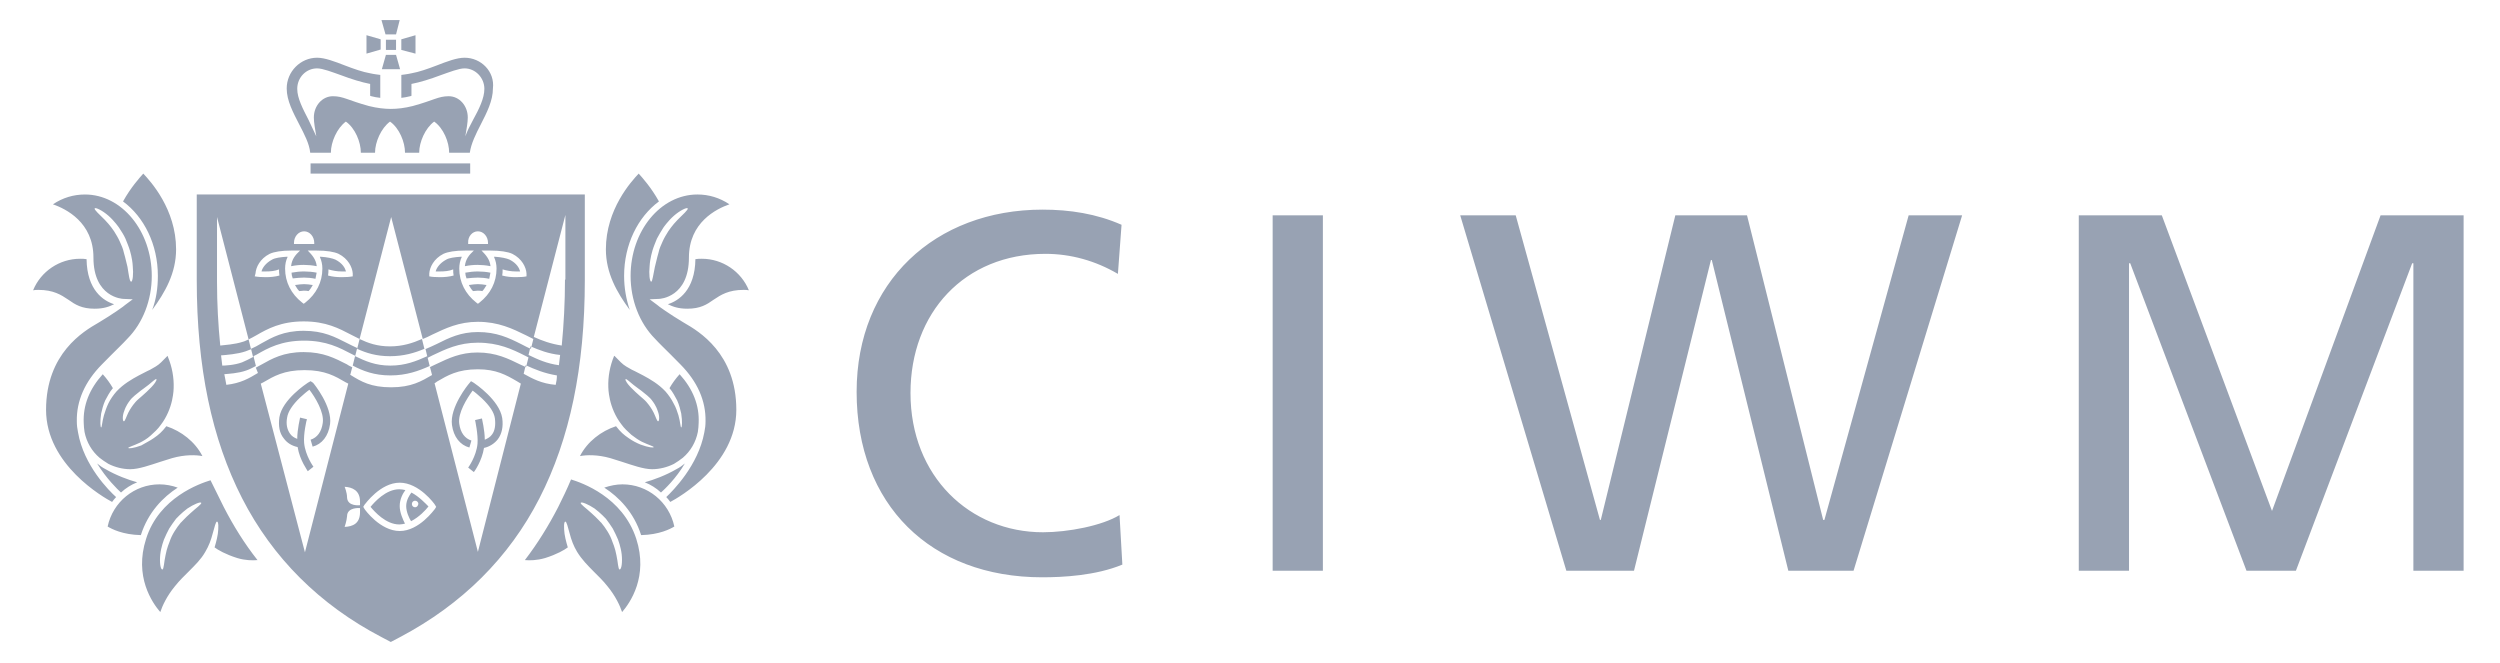 <svg fill="none" height="52" viewBox="0 0 196 52" width="196" xmlns="http://www.w3.org/2000/svg"><path d="m87.644 21.474c-1.747-1.027-3.684-1.573-5.685-1.573-6.352 0-10.576 4.622-10.576 10.914 0 6.548 4.669 10.914 10.385 10.914 1.969 0 4.637-.514 6.003-1.348l.222 3.884c-2.096.867-4.669.995-6.288.995-8.734 0-14.546-5.681-14.546-14.541 0-8.602 6.161-14.284 14.577-14.284 2.128 0 4.224.321 6.193 1.188zm12.132 23.272h3.938v-27.862h-3.938zm23.025 0h5.304l6.034-24.363h.064l6.002 24.363h5.113l8.512-27.862h-4.192l-6.606 23.881h-.095l-5.971-23.881h-5.621l-5.844 23.881h-.064l-6.605-23.881h-4.351zm40.175 0h3.939v-24.106h.095l9.115 24.106h3.874l9.115-24.106h.095v24.106h3.938v-27.862h-6.51l-8.512 23.175-8.638-23.175h-6.511zm-131.926-40.83h-.794v-.802h.794zm.413-.835v.835l1.112.289v-1.444zm-1.62 0-1.111-.321v1.444l1.111-.321zm.381-.385h.826l.286-1.123h-1.429zm.032 1.605-.318 1.123h1.429l-.318-1.123zm-5.907 9.309h12.513v-.802h-12.513zm-16.927 10.593c-1.016 0-1.524-.321-2.064-.706-.572-.385-1.175-.77-2.35-.77-.127 0-.286 0-.413.032.603-1.476 2.064-2.472 3.684-2.472.159 0 .349 0 .508.032.032 2.439 1.334 3.274 2.16 3.531-.381.193-.826.353-1.524.353zm6.511 14.027c-1.143.738-2.318 1.926-2.89 3.723-1.429-.032-2.287-.481-2.604-.674.413-1.926 2.096-3.306 4.065-3.306.476 0 .985.096 1.429.257zm-3.652-16.146c.127 0 .191-.61.127-1.22-.032-.61-.222-1.22-.222-1.22-.095-.321-.222-.61-.349-.931-.127-.289-.318-.578-.508-.867 0 0-.349-.513-.826-.931-.476-.417-1.016-.674-1.08-.578s.381.481.794.899c.413.417.73.899.73.899.159.257.318.514.445.802.127.289.254.546.318.867 0 0 .159.546.286 1.123.095.578.159 1.156.286 1.156zm-1.175 16.884c-.127.128-.222.257-.318.385-.667-.353-5.177-2.921-5.177-7.222 0-4.43 2.954-6.163 4.065-6.805.064-.032.095-.064.159-.096.921-.546 1.969-1.284 1.969-1.316l.603-.449-.731-.032c-.095 0-2.35-.128-2.35-3.242 0-2.76-2.16-3.82-3.176-4.173.762-.514 1.62-.77 2.509-.77 2.89 0 5.24 2.857 5.24 6.388 0 1.894-.699 3.691-1.906 4.911-.381.417-.794.802-1.239 1.252-.254.257-.508.513-.762.77-1.334 1.348-2.001 2.857-1.969 4.462 0 .289.032.578.095.867.445 2.6 2.445 4.59 2.985 5.072zm3.271-17.333c0-2.472-1.08-4.622-2.731-5.842.603-1.091 1.302-1.862 1.588-2.183.572.61 2.572 2.793 2.572 5.938 0 1.862-.858 3.37-1.874 4.751.318-.835.445-1.733.445-2.664zm2.572 18.585c.413-.385.889-.706.826-.802s-.603.128-1.08.449c-.476.353-.889.802-.889.802-.191.257-.381.513-.54.77-.159.289-.286.578-.413.867 0 0-.222.578-.286 1.155-.032.289-.032.61 0 .835.032.225.095.353.159.353.127 0 .127-.578.254-1.123.095-.546.318-1.059.318-1.059.095-.289.222-.546.381-.802s.318-.481.508-.706c-.032.064.318-.353.762-.738zm2.604-.449c.762 1.476 1.62 2.857 2.636 4.141-.381.032-.953.032-1.588-.161-.921-.289-1.524-.642-1.778-.835 0 0 .191-.61.254-1.059.064-.481.064-.963-.064-.963-.095 0-.191.417-.318.867-.159.61-.318 1.027-.603 1.509-.349.61-.794 1.027-1.302 1.541-.318.321-.699.674-1.08 1.156-.635.77-.985 1.541-1.143 2.022-.635-.738-2.064-2.793-1.112-5.746 1.016-3.242 4.224-4.333 5.05-4.59.349.706.699 1.412 1.048 2.119zm-9.941-3.435c.191.161.413.321.667.449.826.481 1.778.835 2.477 1.027-.476.193-.889.449-1.27.802-.286-.257-1.143-1.091-1.874-2.279zm2.096-3.306c.095 0 .191-.353.349-.674.159-.321.381-.61.381-.61.127-.161.222-.289.445-.481s.985-.835 1.27-1.252c.095-.161.159-.257.095-.289s-.318.225-.603.449c-.286.225-.604.449-.604.449-.159.128-.318.257-.476.385-.159.128-.318.289-.445.481 0 0-.254.321-.381.738-.159.385-.127.802-.032.802zm2.35 1.316c.381-.257.635-.481.985-.931 1.175.385 2.255 1.22 2.827 2.343-.508-.096-1.366-.128-2.382.161-.286.096-.603.193-.921.289-.794.257-1.683.578-2.35.578-.603 0-1.207-.161-1.715-.417-.254-.161-.508-.321-.699-.481-.603-.513-1.016-1.22-1.175-2.022-.032-.225-.064-.481-.064-.706-.064-1.38.445-2.664 1.493-3.82.318.353.572.706.794 1.091-.254.289-.445.674-.603.963-.159.353-.254.738-.318 1.027-.095.61-.064 1.091 0 1.091.064 0 .064-.417.222-.963.095-.289.191-.61.349-.931.159-.321.381-.642.635-.931.54-.578 1.207-.963 1.747-1.252s.889-.449.889-.449c.286-.161.603-.321.858-.578.127-.128.254-.257.381-.385.032-.032.064-.064.095-.096l.032-.032.032.096c.318.77.476 1.605.445 2.439 0 0 0 .385-.127.963-.127.578-.413 1.316-.889 1.926-.222.321-.508.578-.794.835-.286.257-.572.417-.826.546-.54.257-.921.353-.921.417s.413.032 1.016-.193c.318-.193.667-.353.985-.578zm41.827-10.143c1.016 0 1.524-.321 2.064-.706.572-.385 1.175-.77 2.35-.77.127 0 .286 0 .413.032-.603-1.476-2.064-2.472-3.684-2.472-.159 0-.349 0-.508.032-.032 2.439-1.334 3.274-2.16 3.531.381.193.826.353 1.524.353zm-6.511 14.027c1.143.738 2.318 1.926 2.89 3.723 1.429-.032 2.287-.481 2.604-.674-.413-1.926-2.096-3.306-4.065-3.306-.476 0-.953.096-1.429.257zm3.684-16.146c-.127 0-.191-.61-.127-1.22.032-.61.222-1.22.222-1.22.095-.321.222-.61.349-.931.159-.289.318-.578.508-.867 0 0 .349-.513.826-.931s1.016-.674 1.08-.578-.381.481-.794.899c-.413.417-.73.899-.73.899-.159.257-.318.514-.445.802-.127.289-.254.546-.318.867 0 0-.159.546-.286 1.123-.127.578-.191 1.156-.286 1.156zm1.175 16.884c.127.128.222.257.318.385.667-.353 5.177-2.921 5.177-7.222 0-4.43-2.954-6.163-4.065-6.805-.064-.032-.095-.064-.159-.096-.921-.546-1.969-1.284-1.969-1.316l-.603-.449.73-.032c.095 0 2.35-.128 2.35-3.242 0-2.76 2.16-3.82 3.176-4.173-.762-.514-1.62-.77-2.509-.77-2.89 0-5.24 2.857-5.24 6.388 0 1.894.699 3.691 1.905 4.911.381.417.794.802 1.239 1.252.254.257.508.513.762.77 1.334 1.348 2.001 2.857 1.969 4.462 0 .289-.032.578-.095.867-.476 2.6-2.477 4.59-2.985 5.072zm-3.303-17.333c0-2.472 1.08-4.622 2.731-5.842-.603-1.091-1.302-1.862-1.588-2.183-.572.61-2.572 2.793-2.572 5.938 0 1.862.858 3.37 1.874 4.751-.286-.835-.445-1.733-.445-2.664zm-2.572 18.585c-.413-.385-.889-.706-.826-.802.064-.096.603.128 1.08.449.476.353.889.802.889.802.191.257.381.513.54.77.159.289.286.578.413.867 0 0 .222.578.286 1.155.032.289.032.61 0 .835-.032.225-.095.353-.159.353-.127 0-.127-.578-.254-1.123-.095-.546-.318-1.059-.318-1.059-.095-.289-.222-.546-.381-.802-.159-.257-.318-.481-.508-.706.032.064-.318-.353-.762-.738zm-2.604-.449c-.762 1.476-1.62 2.857-2.604 4.141.381.032.921.032 1.588-.161.921-.289 1.524-.642 1.778-.835 0 0-.191-.61-.254-1.059-.064-.481-.064-.963.064-.963.095 0 .191.417.318.867.159.61.318 1.027.603 1.509.381.61.794 1.027 1.302 1.541.318.321.699.674 1.08 1.156.635.77.985 1.541 1.143 2.022.635-.738 2.064-2.793 1.111-5.746-1.08-3.306-4.287-4.397-5.113-4.654-.318.77-.667 1.476-1.016 2.183zm9.941-3.435c-.191.161-.413.321-.667.449-.826.481-1.778.835-2.477 1.027.476.193.889.449 1.27.802.286-.257 1.175-1.091 1.874-2.279zm-2.096-3.306c-.095 0-.191-.353-.349-.674s-.381-.61-.381-.61c-.127-.161-.222-.289-.445-.481-.222-.193-.985-.835-1.27-1.252-.095-.161-.159-.257-.095-.289s.318.225.603.449c.286.225.603.449.603.449l.476.385c.159.128.318.289.445.481 0 0 .254.321.381.738.159.385.127.802.032.802zm-2.318 1.316c-.381-.257-.635-.481-.985-.931-1.175.385-2.255 1.22-2.827 2.343.508-.096 1.366-.128 2.382.161.286.096.603.193.921.289.794.257 1.683.578 2.35.578.604 0 1.207-.161 1.715-.417.254-.161.508-.321.699-.481.603-.513 1.016-1.22 1.175-2.022.032-.225.064-.481.064-.706.064-1.38-.445-2.664-1.493-3.82-.318.353-.572.706-.794 1.091.254.289.445.674.603.963.159.353.254.738.318 1.027.095.61.064 1.091 0 1.091s-.064-.417-.222-.963c-.095-.289-.191-.61-.381-.931-.159-.321-.381-.642-.635-.931-.54-.578-1.207-.963-1.747-1.252s-.889-.449-.889-.449c-.286-.161-.603-.321-.858-.578-.127-.128-.254-.257-.381-.385-.032-.032-.064-.064-.095-.096l-.032-.032-.032.032c-.318.77-.476 1.605-.445 2.439 0 0 0 .385.127.963s.413 1.316.889 1.926c.222.321.508.578.794.835.286.225.572.417.826.546.54.257.921.353.921.417s-.413.032-1.016-.193c-.318-.128-.635-.289-.953-.514zm-12.862-29.82c-.603 0-1.366.289-2.191.61-.667.257-1.397.514-1.969.61-.254.064-.794.128-.794.128v1.798c.222-.032.476-.064.699-.128.032 0 .064-.032.095-.032v-.931c.667-.128 1.493-.385 2.255-.674.731-.257 1.461-.546 1.905-.546.858 0 1.556.738 1.556 1.605 0 .738-.413 1.573-.889 2.44-.222.417-.445.835-.603 1.284.095-.578.191-1.091.191-1.477 0-.931-.667-1.669-1.493-1.669-.826 0-1.175.321-2.826.77-.635.16-1.207.225-1.715.225-.476 0-1.08-.064-1.715-.225-1.651-.449-2.001-.77-2.826-.77-.826 0-1.493.738-1.493 1.669 0 .385.095.899.191 1.477-.191-.417-.413-.867-.604-1.284-.445-.867-.889-1.701-.889-2.44 0-.899.699-1.605 1.556-1.605.445 0 1.175.289 1.905.546.762.289 1.588.546 2.255.674v.931c.032 0 .064.032.095.032.222.064.445.096.699.128v-1.798s-.54-.064-.794-.128c-.572-.096-1.302-.353-1.969-.61-.826-.321-1.588-.61-2.191-.61-1.302 0-2.382 1.091-2.382 2.407 0 .963.508 1.894.985 2.825.381.738.794 1.509.858 2.215h1.62c0-.835.476-1.926 1.175-2.44.73.514 1.175 1.605 1.175 2.44h1.112c0-.835.476-1.926 1.175-2.44.73.514 1.175 1.605 1.175 2.44h1.111c0-.835.476-1.926 1.175-2.44.731.514 1.175 1.605 1.175 2.44h1.62c.095-.706.476-1.477.858-2.215.476-.931.953-1.862.953-2.825.159-1.316-.921-2.407-2.223-2.407zm-13.466 17.301c.318-.032.604-.064.889-.064s.603.032.889.096c.032-.161.064-.321.095-.481-.318-.064-.667-.096-.985-.096s-.635.032-.985.096c0 .128.032.289.095.449zm21.342.096c0 1.798-.095 3.531-.254 5.168-.858-.128-1.556-.385-2.191-.674l2.477-9.565v5.072zm-.476 6.709c-.953-.128-1.651-.449-2.382-.802l.159-.674c.667.289 1.397.578 2.318.674-.032.289-.064.546-.095.802zm-.254 1.541c-1.112-.096-1.81-.481-2.509-.867l.159-.674c.699.321 1.461.642 2.446.802 0 .257-.032.481-.095.738zm-6.098 13.096-3.398-13.225c.064-.032.127-.064.191-.128.826-.481 1.62-.963 3.208-.963 1.429 0 2.223.449 3.049.931.095.064.222.128.318.193zm-3.366-3.37c-.064.064-1.239 1.733-2.763 1.733s-2.731-1.669-2.763-1.733l-.095-.161.095-.161c.064-.064 1.239-1.733 2.763-1.733s2.731 1.669 2.763 1.733l.095.161zm-6.892-.899c0-.385-.191-.835-.191-.835.603.032 1.207.289 1.207 1.155v.289s-.985.128-1.016-.61zm1.016 1.156c0 .899-.572 1.123-1.207 1.155 0 0 .159-.449.191-.835 0-.738 1.016-.642 1.016-.642zm-7.781-10.079.191-.096c.826-.481 1.62-.963 3.239-.963 1.62 0 2.414.481 3.24.963l.191.096-3.398 13.225zm-.222-.835c-.699.417-1.334.802-2.477.931-.064-.289-.095-.578-.159-.835.318-.032 1.08-.064 1.715-.289.286-.096.508-.225.762-.353l-.191-.77c.095-.032.159-.096.254-.128.889-.514 1.937-1.091 3.716-1.091 1.747 0 2.763.546 3.748 1.059.095.032.159.096.254.128l-.191.77c.794.417 1.683.77 2.954.77 1.27 0 2.223-.353 3.081-.738l-.191-.77c-.858.385-1.715.738-2.89.738-1.175 0-1.969-.353-2.763-.738l.159-.642c-.286-.128-.54-.257-.794-.385-.953-.481-1.842-.963-3.398-.963-1.588 0-2.477.514-3.335.995-.254.161-.508.289-.794.417l.159.642c-.286.16-.572.289-.858.417-.603.225-1.366.257-1.556.257-.032-.257-.064-.546-.095-.802.381-.032 1.302-.096 1.937-.321.127-.064.286-.096.413-.161l-.191-.77c-.159.064-.318.161-.476.193-.572.193-1.461.257-1.747.289-.159-1.605-.254-3.274-.254-5.007v-5.072l2.477 9.598c.191-.096.381-.193.603-.321.889-.514 1.937-1.091 3.716-1.091 1.747 0 2.763.546 3.748 1.059.222.096.413.225.635.321l-.191.77c.699.321 1.493.578 2.572.578s1.937-.257 2.7-.578l-.191-.77c-.73.321-1.524.578-2.509.578s-1.715-.257-2.382-.578l2.477-9.565 2.477 9.565c.254-.096.508-.225.762-.353 1.016-.481 2.064-.995 3.557-.995 1.62 0 2.731.546 3.779 1.059.191.096.381.193.572.289l-.191.77c-.254-.096-.476-.225-.731-.353-1.016-.514-1.969-.963-3.43-.963-1.334 0-2.255.449-3.208.931-.286.128-.603.289-.921.417h.032l.159.674c.127-.064.254-.128.381-.193 1.016-.481 2.064-.995 3.557-.995 1.62 0 2.7.514 3.716 1.027.095.032.159.096.254.128l-.191.77c-.127-.064-.254-.128-.413-.193-.985-.481-1.937-.963-3.398-.963-1.334 0-2.255.449-3.208.899-.191.096-.349.161-.54.257h.032l.159.61c-.826.481-1.62.963-3.208.963-1.588 0-2.35-.449-3.176-.963 0 0 0 0-.032 0l.159-.61c-.127-.064-.286-.128-.413-.225-.953-.481-1.842-.963-3.398-.963-1.588 0-2.477.513-3.335.995-.127.064-.286.161-.413.225zm-.191-7.8c.032-.481.349-1.156 1.112-1.541.349-.161.921-.257 1.715-.257h.667c-.381.353-.635.674-.699 1.188v.032h.032c.318-.064.635-.096.953-.096s.667.032.985.096h.032v-.032c-.064-.481-.318-.802-.699-1.188h.667c.826 0 1.397.096 1.747.257.762.385 1.08 1.059 1.112 1.541v.225l-.222.032s-.254.032-.635.032-.731-.032-1.08-.128c.032-.161.032-.321.032-.481.318.096.667.161 1.048.161h.286.032v-.032c-.064-.225-.254-.61-.826-.899-.222-.096-.635-.193-1.175-.225h-.032v.032c.127.289.191.578.191.899 0 1.059-.476 1.99-1.334 2.664l-.127.096-.127-.096c-.858-.674-1.334-1.605-1.334-2.664 0-.321.064-.642.191-.899v-.032h-.032c-.54.032-.953.096-1.175.225-.54.289-.762.674-.826.899v.032h.032.286c.381 0 .73-.032 1.048-.161 0 .161 0 .321.032.481-.349.096-.699.128-1.08.128s-.635-.032-.635-.032l-.222-.032zm3.811-3.306c.445 0 .794.417.794.899v.096h-1.588c0-.032 0-.064 0-.096 0-.481.349-.899.794-.899zm9.813 3.306c.032-.481.349-1.156 1.112-1.541.349-.161.921-.257 1.715-.257h.667c-.381.353-.635.674-.699 1.188v.032h.032c.318-.064.635-.096.953-.096s.667.032.985.096h.032v-.032c-.064-.481-.318-.802-.699-1.188h.667c.794 0 1.397.096 1.747.257.762.385 1.08 1.059 1.112 1.541v.225l-.191.032s-.254.032-.635.032-.73-.032-1.08-.128c.032-.161.032-.321.032-.481.318.096.667.161 1.048.161h.286.032v-.032c-.064-.225-.254-.61-.826-.899-.222-.096-.635-.193-1.175-.225h-.032v.032c.127.289.191.578.191.899 0 1.059-.476 1.99-1.334 2.664l-.127.096-.127-.096c-.857-.674-1.334-1.605-1.334-2.664 0-.321.064-.642.191-.899v-.032h-.032c-.54.032-.953.096-1.175.225-.54.289-.762.674-.826.899v.032h.032.286c.381 0 .731-.032 1.048-.161 0 .161 0 .321.032.481-.349.096-.699.128-1.08.128s-.635-.032-.635-.032l-.191-.032zm3.811-3.306c.445 0 .794.417.794.899v.096h-1.556c0-.032 0-.064 0-.096-.032-.481.318-.899.762-.899zm-22.041-2.889v6.709c0 6.837 1.175 12.454 3.557 17.109 2.382 4.654 6.066 8.346 10.925 10.882l.73.385.731-.385c4.859-2.568 8.543-6.227 10.925-10.882 2.382-4.654 3.557-10.272 3.557-17.109v-6.709zm22.041 7.03c-.222 0-.445.032-.667.064h-.032v.032c.095.161.191.321.318.449.127 0 .254-.032.349-.032.127 0 .254 0.0.381.032.127-.128.222-.289.318-.449v-.032h-.032c-.191-.032-.413-.064-.635-.064zm-.889-.449c.318-.032.604-.064.889-.064s.603.032.889.096c.032-.161.064-.321.095-.481-.318-.064-.667-.096-.985-.096s-.635.032-.985.096c0 .128.032.289.095.449zm.572 8.185-.222-.128-.159.193c-.064.064-1.524 1.862-1.334 3.242.127.931.635 1.573 1.366 1.766l.159-.546c-.508-.161-.858-.61-.953-1.316-.127-.835.603-1.99 1.048-2.6.191.128.445.353.731.61.603.578.953 1.091 1.016 1.573.064.513 0 .963-.222 1.252-.127.193-.349.321-.572.417 0-.738-.222-1.637-.222-1.669l-.54.128s.254 1.155.191 1.862c-.095.995-.73 1.862-.73 1.862l.445.353c.032-.032.635-.867.794-1.894.445-.096.826-.353 1.08-.674.318-.417.445-.995.349-1.669-.222-1.412-2.128-2.696-2.223-2.76zm-13.307-7.736c-.222 0-.445.032-.667.064h-.032v.032c.095.161.191.321.318.449.127 0 .254-.032.349-.032.127 0 .254 0.0.381.032.127-.128.222-.289.318-.449v-.032h-.032c-.191-.032-.413-.064-.635-.064zm8.702 17.494c-.127 0-.254-.096-.254-.257 0-.128.095-.257.254-.257.127 0 .254.096.254.257-.032.161-.127.257-.254.257zm-.286-1.156c-.127.161-.413.578-.413 1.059 0 .449.222.931.381 1.188.635-.321 1.143-.867 1.366-1.155-.222-.225-.731-.77-1.334-1.091zm-.953-.257c-1.048 0-1.937.995-2.255 1.38.318.385 1.207 1.38 2.255 1.38.159 0 .286-.032.445-.064-.159-.321-.413-.867-.413-1.38 0-.546.254-.995.445-1.252-.159-.032-.318-.064-.476-.064zm-6.955-8.474-.222.128c-.095.064-2.001 1.316-2.223 2.696-.095.674 0 1.252.349 1.669.254.353.635.578 1.08.674.159 1.027.794 1.862.794 1.894l.445-.353s-.635-.867-.73-1.862c-.064-.674.191-1.83.222-1.862l-.54-.128c0 .032-.222.931-.222 1.669-.254-.096-.445-.225-.572-.417-.222-.321-.318-.738-.222-1.252.064-.449.413-.995 1.016-1.573.286-.257.54-.481.731-.61.445.578 1.175 1.765 1.048 2.6-.095.706-.445 1.156-.953 1.316l.159.546c.731-.193 1.239-.835 1.366-1.766.191-1.38-1.27-3.178-1.334-3.242z" fill="#98a2b3"/></svg>